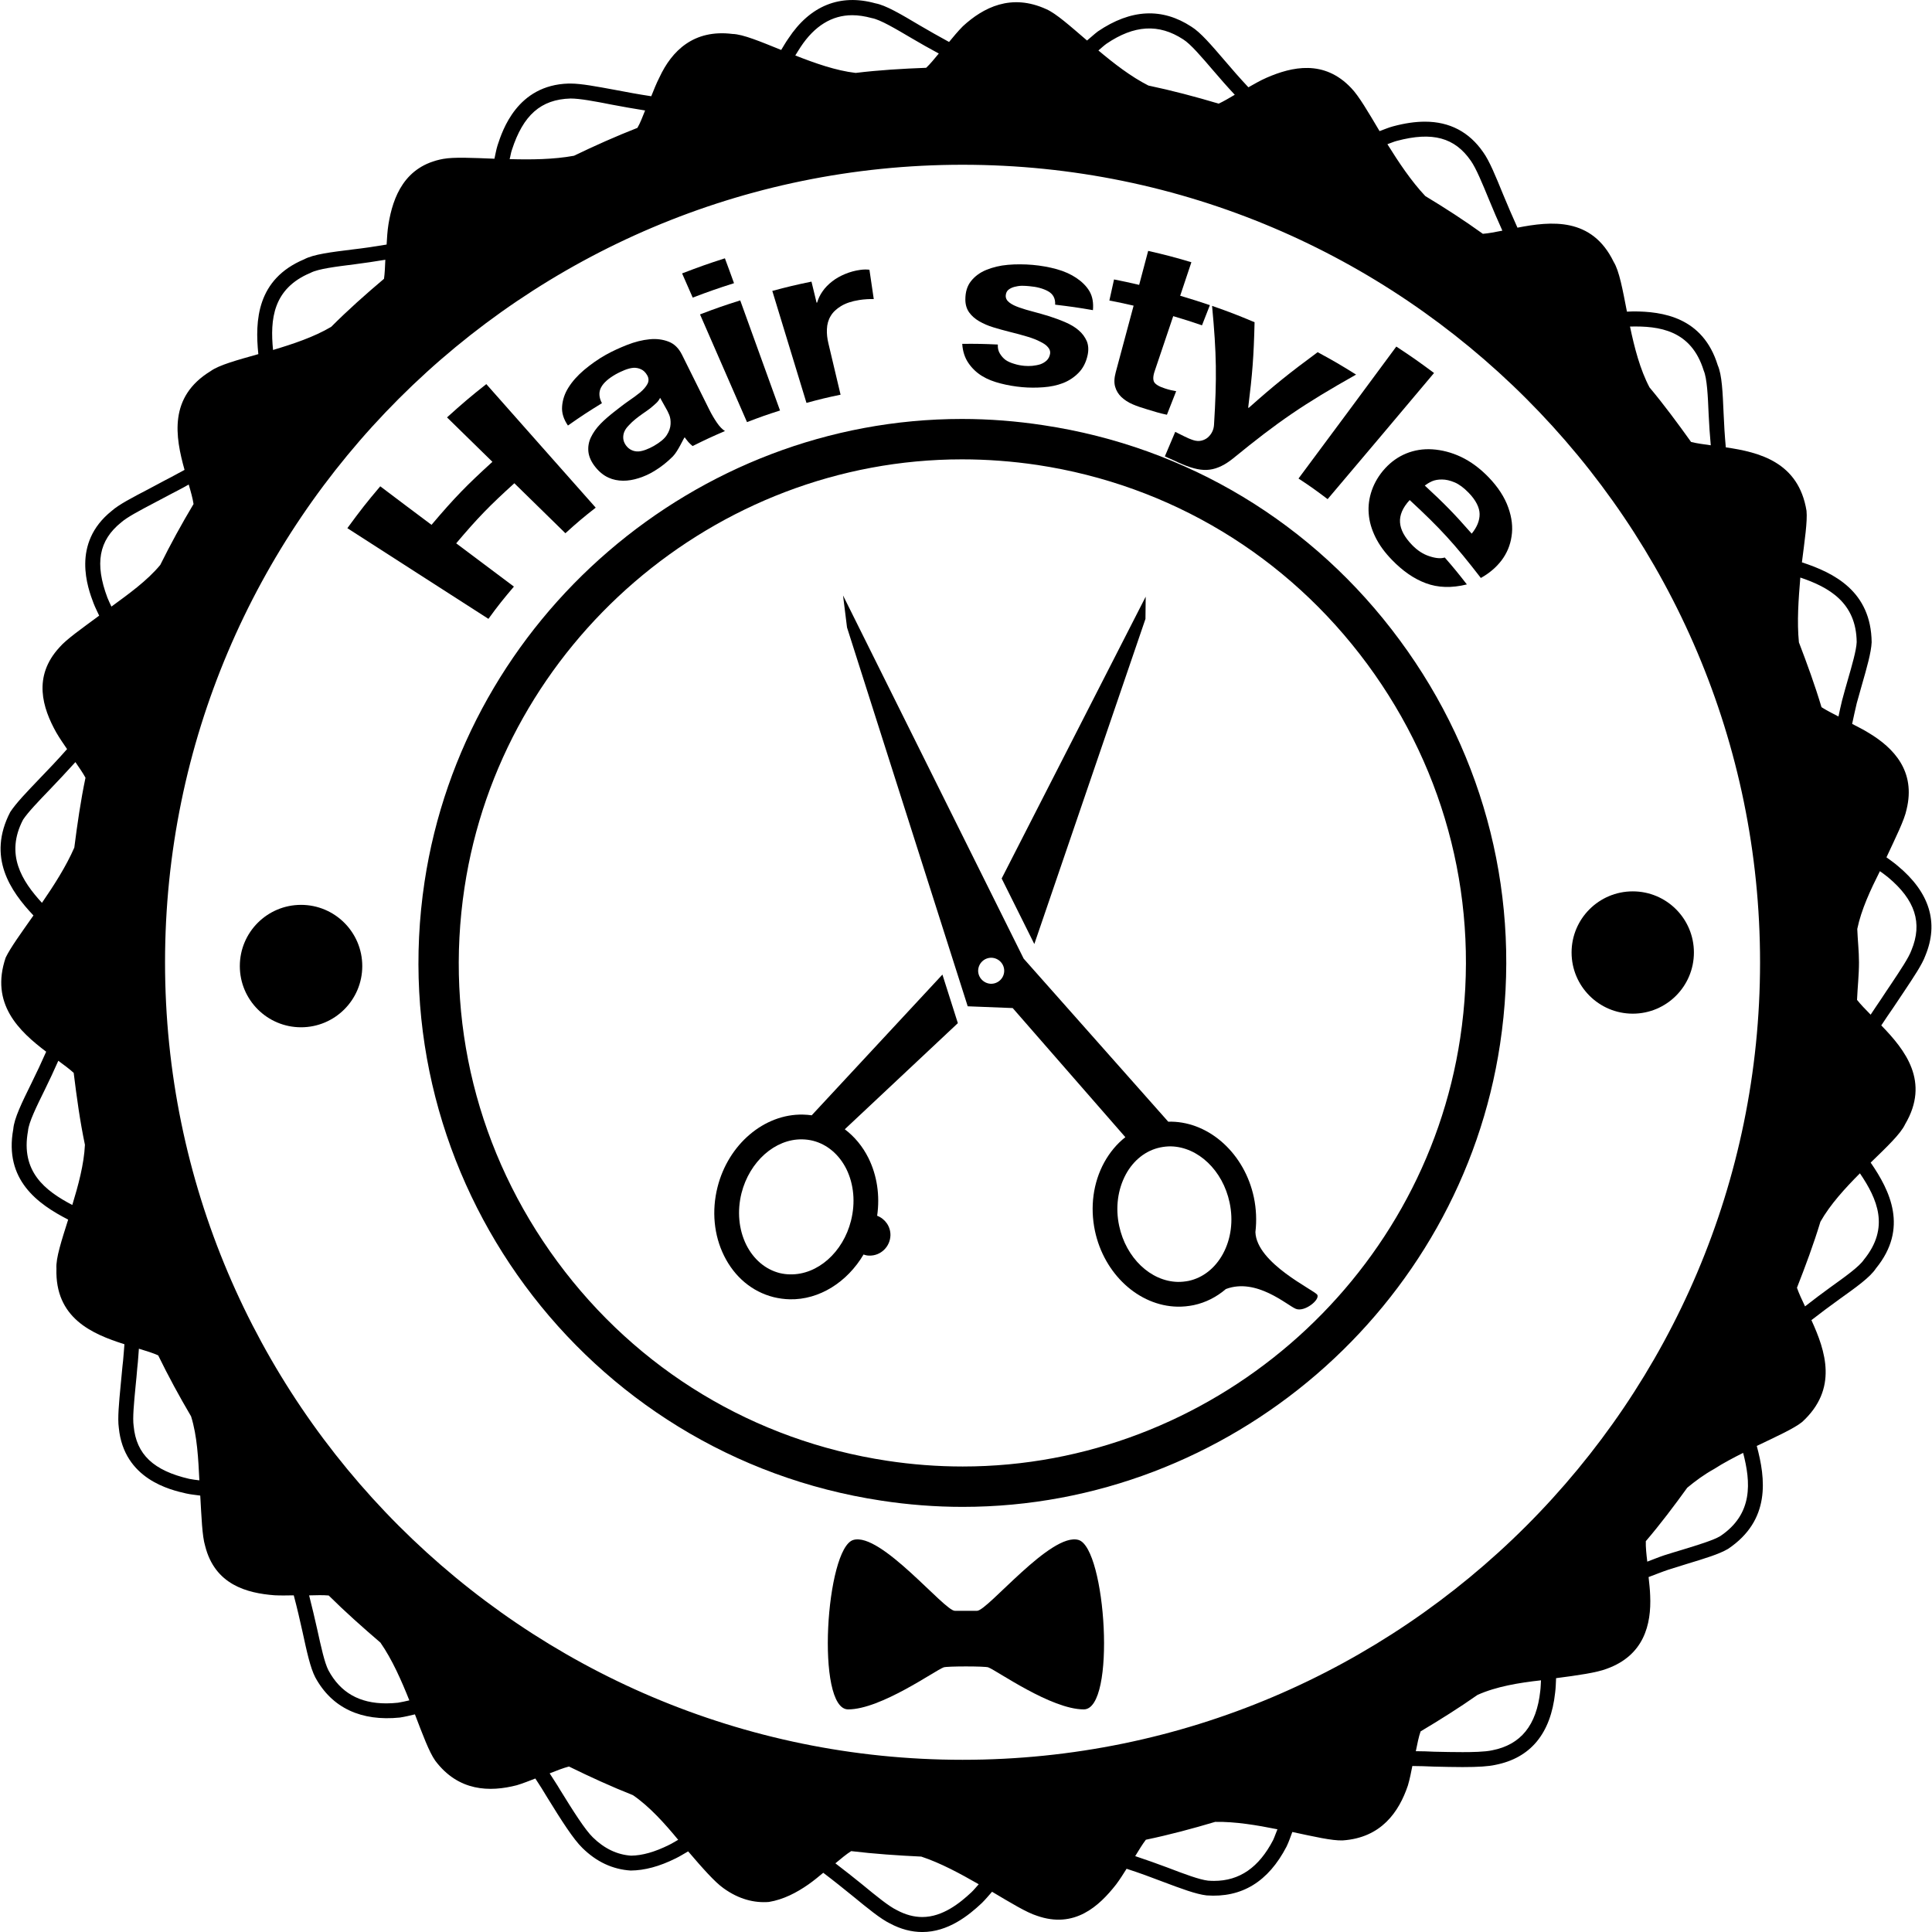 <?xml version="1.0" encoding="iso-8859-1"?>
<!-- Uploaded to: SVG Repo, www.svgrepo.com, Generator: SVG Repo Mixer Tools -->
<!DOCTYPE svg PUBLIC "-//W3C//DTD SVG 1.1//EN" "http://www.w3.org/Graphics/SVG/1.1/DTD/svg11.dtd">
<svg fill="#000000" version="1.1" id="Capa_1" xmlns="http://www.w3.org/2000/svg" xmlns:xlink="http://www.w3.org/1999/xlink" 
	 width="800px" height="800px" viewBox="0 0 382.67 382.67"
	 xml:space="preserve">
<g>
	<g>
		<g>
			<g>
				<path d="M68.801,104.615c2.511-3.433,3.812-5.109,6.516-8.291c4.052,3.054,6.083,4.595,10.153,7.631
					c4.543-5.366,6.972-7.853,12.062-12.483c-3.596-3.515-5.389-5.272-8.991-8.799c3.036-2.738,4.589-4.081,7.783-6.592
					c8.646,9.797,13.014,14.684,21.667,24.469c-2.464,1.933-3.655,2.937-6.002,5.068c-4.041-3.97-6.06-5.943-10.112-9.902
					c-4.87,4.414-7.175,6.767-11.52,11.899c4.572,3.421,6.866,5.149,11.432,8.571c-2.09,2.464-3.118,3.731-5.045,6.388
					C85.563,115.375,79.958,111.814,68.801,104.615z"/>
				<path d="M112.491,84.285c-0.87-1.267-1.256-2.522-1.156-3.789c0.093-1.267,0.49-2.534,1.278-3.766
					c0.765-1.22,1.805-2.37,3.083-3.456c1.302-1.086,2.727-2.114,4.245-2.966c1.366-0.765,2.796-1.413,4.303-2.008
					c1.506-0.584,2.966-0.958,4.391-1.098c1.401-0.146,2.68,0.035,3.789,0.467c1.15,0.438,2.008,1.313,2.633,2.545
					c2.16,4.338,3.241,6.527,5.401,10.866c0.467,0.946,0.981,1.821,1.536,2.633c0.549,0.812,1.098,1.349,1.6,1.664
					c-2.592,1.109-3.877,1.711-6.411,2.972c-0.298-0.246-0.583-0.514-0.835-0.789c-0.251-0.274-0.73-0.94-0.73-0.94
					c-0.157,0.023-1.278,2.709-2.364,3.801c-1.092,1.086-2.289,2.055-3.638,2.867c-1.039,0.637-2.066,1.092-3.124,1.425
					c-1.051,0.333-2.102,0.514-3.094,0.502c-1.004-0.012-1.974-0.192-2.896-0.619c-0.917-0.42-1.781-1.104-2.545-2.049
					c-0.847-1.04-1.302-2.079-1.413-3.06c-0.105-0.993,0.064-1.95,0.49-2.855c0.444-0.922,1.08-1.833,1.903-2.68
					c0.812-0.835,1.723-1.606,2.68-2.359c0.97-0.753,1.875-1.477,2.797-2.114c0.911-0.625,1.723-1.208,2.394-1.757
					c0.666-0.572,1.144-1.127,1.43-1.676c0.292-0.537,0.28-1.15-0.047-1.71c-0.344-0.596-0.741-0.969-1.22-1.191
					c-0.467-0.216-0.981-0.327-1.519-0.292c-0.514,0.035-1.121,0.204-1.71,0.432c-0.583,0.239-1.22,0.525-1.851,0.887
					c-1.378,0.8-2.341,1.635-2.843,2.569c-0.491,0.923-0.421,2.009,0.175,3.118C116.484,81.547,115.136,82.423,112.491,84.285z
					 M130.748,78.797c-0.175,0.362-0.426,0.742-0.788,1.063c-0.356,0.327-0.776,0.706-1.209,1.045
					c-0.449,0.344-0.928,0.677-1.442,1.027c-0.514,0.356-1.004,0.73-1.448,1.086c-0.479,0.386-0.911,0.789-1.279,1.197
					c-0.385,0.385-0.695,0.788-0.887,1.22c-0.193,0.403-0.274,0.893-0.251,1.349c0.023,0.467,0.192,0.934,0.514,1.401
					c0.362,0.502,0.753,0.788,1.173,0.981c0.42,0.187,0.858,0.274,1.337,0.251c0.467-0.035,0.969-0.158,1.495-0.362
					c0.514-0.204,1.028-0.426,1.547-0.729c1.226-0.712,2.09-1.407,2.557-2.149c0.479-0.729,0.718-1.471,0.753-2.154
					c0.035-0.671-0.035-1.29-0.263-1.851c-0.228-0.561-0.456-0.969-0.636-1.279C131.455,80.052,131.227,79.626,130.748,78.797z"/>
				<path d="M145.385,56.091c-3.299,1.051-4.939,1.629-8.18,2.855c-0.835-1.933-1.255-2.867-2.102-4.793
					c3.357-1.278,5.056-1.897,8.478-2.989C144.311,53.137,144.679,54.118,145.385,56.091z M138.653,62.274
					c3.159-1.208,4.747-1.757,7.964-2.773c3.159,8.729,4.724,13.079,7.882,21.807c-2.645,0.841-3.958,1.308-6.539,2.3
					C144.229,75.066,142.373,70.81,138.653,62.274z"/>
				<path d="M152.97,57.621c3.083-0.823,4.624-1.197,7.759-1.839c0.403,1.67,0.607,2.511,1.016,4.187
					c0.046-0.018,0.07-0.053,0.116-0.064c0.216-0.753,0.566-1.495,1.069-2.207c0.502-0.735,1.167-1.401,1.909-1.973
					c0.753-0.59,1.617-1.068,2.563-1.459c0.952-0.397,1.956-0.672,2.966-0.806c0.631-0.093,1.244-0.105,1.839-0.035
					c0.344,2.335,0.514,3.479,0.858,5.815c-0.368-0.023-0.835,0-1.36,0.023c-0.538,0.023-1.028,0.093-1.518,0.164
					c-1.472,0.228-2.68,0.636-3.603,1.197c-0.905,0.549-1.611,1.208-2.055,1.974c-0.467,0.765-0.707,1.641-0.742,2.586
					c-0.046,0.928,0.059,1.862,0.298,2.843c0.97,4.052,1.448,6.095,2.406,10.153c-2.715,0.561-4.076,0.893-6.755,1.623
					C157.021,70.933,155.685,66.495,152.97,57.621z"/>
				<path d="M197.641,68.241c-0.035,0.677,0.082,1.255,0.385,1.758c0.304,0.502,0.678,0.958,1.156,1.302
					c0.479,0.333,1.051,0.572,1.705,0.765c0.63,0.204,1.308,0.333,2.008,0.397c0.514,0.046,1.04,0.046,1.588,0
					c0.561-0.064,1.098-0.158,1.576-0.31c0.49-0.181,0.899-0.42,1.261-0.759c0.351-0.333,0.596-0.812,0.678-1.372
					c0.059-0.455-0.094-0.87-0.432-1.255c-0.315-0.397-0.817-0.742-1.518-1.086c-0.666-0.351-1.53-0.695-2.569-1.004
					c-1.016-0.304-2.207-0.636-3.538-0.958c-1.062-0.251-2.137-0.578-3.199-0.888c-1.027-0.309-1.95-0.718-2.768-1.185
					c-0.817-0.473-1.495-1.051-1.997-1.746c-0.502-0.689-0.771-1.565-0.771-2.569c0-1.46,0.351-2.68,1.109-3.632
					c0.748-0.958,1.775-1.728,3.048-2.242c1.261-0.514,2.686-0.87,4.274-1.004c1.577-0.14,3.246-0.128,4.893,0.012
					c1.646,0.146,3.258,0.432,4.776,0.852c1.518,0.42,2.814,1.016,3.9,1.746c1.098,0.741,1.985,1.6,2.604,2.656
					c0.596,1.051,0.794,2.283,0.666,3.713c-2.989-0.525-4.484-0.724-7.485-1.086c0.07-1.232-0.408-2.113-1.413-2.668
					c-1.004-0.549-2.23-0.87-3.678-0.993c-0.467-0.035-0.969-0.093-1.507-0.082c-0.525,0.012-1.027,0.1-1.471,0.216
					c-0.456,0.128-0.841,0.298-1.18,0.572c-0.315,0.251-0.502,0.648-0.537,1.138c-0.035,0.549,0.222,1.016,0.724,1.396
					c0.491,0.385,1.145,0.695,1.962,0.981c0.817,0.292,1.74,0.566,2.768,0.829c1.051,0.274,2.102,0.584,3.165,0.905
					c1.098,0.351,2.195,0.753,3.211,1.197c1.004,0.432,1.892,0.958,2.592,1.564c0.736,0.613,1.262,1.354,1.624,2.154
					c0.327,0.789,0.397,1.734,0.175,2.773c-0.315,1.483-0.958,2.68-1.833,3.55c-0.864,0.876-1.903,1.559-3.071,2.009
					c-1.156,0.443-2.464,0.718-3.865,0.817c-1.401,0.105-2.803,0.105-4.228-0.023c-1.448-0.134-2.86-0.374-4.238-0.73
					c-1.378-0.35-2.604-0.812-3.69-1.483c-1.074-0.66-1.973-1.518-2.674-2.545c-0.712-1.034-1.145-2.301-1.238-3.819
					C193.413,68.083,194.838,68.106,197.641,68.241z"/>
				<path d="M233.758,58.578c2.358,0.707,3.55,1.074,5.885,1.862c-0.631,1.606-0.934,2.394-1.564,3.994
					c-2.254-0.759-3.41-1.144-5.698-1.815c-1.472,4.355-2.184,6.516-3.667,10.871c-0.35,1.016-0.361,1.746-0.105,2.201
					c0.27,0.444,0.97,0.882,2.149,1.255c0.759,0.251,1.506,0.426,2.207,0.537c-0.725,1.851-1.098,2.796-1.833,4.665
					c-0.584-0.111-1.227-0.28-1.916-0.467c-0.7-0.204-1.366-0.397-2.008-0.601c-1.027-0.31-1.997-0.619-2.873-1.004
					c-0.898-0.379-1.611-0.87-2.219-1.431c-0.584-0.555-1.016-1.249-1.237-2.038c-0.233-0.788-0.187-1.757,0.116-2.878
					c1.425-5.26,2.126-7.905,3.539-13.189c-1.928-0.444-2.885-0.637-4.8-1.016c0.362-1.664,0.549-2.511,0.923-4.174
					c1.996,0.397,2.989,0.607,4.975,1.074c0.724-2.686,1.074-4.041,1.786-6.732c3.444,0.788,5.161,1.244,8.56,2.248
					C235.077,54.596,234.645,55.945,233.758,58.578z"/>
				<path d="M244.278,90.766c-1.576,1.279-3.141,2.067-4.683,2.259c-1.541,0.216-3.27-0.192-5.312-1.027
					c-0.596-0.251-1.227-0.537-1.799-0.812c-0.584-0.274-1.167-0.514-1.763-0.788c0.817-1.938,1.226-2.919,2.056-4.858
					c0.571,0.274,1.144,0.578,1.739,0.864c0.584,0.298,1.237,0.583,1.845,0.776c0.537,0.175,1.086,0.216,1.564,0.105
					c0.479-0.105,0.935-0.321,1.285-0.619c0.35-0.304,0.666-0.683,0.876-1.115c0.233-0.467,0.339-0.905,0.373-1.396
					c0.572-9.283,0.515-14.03-0.385-23.57c3.409,1.186,5.091,1.839,8.419,3.241c-0.164,6.854-0.432,10.211-1.262,16.908
					c0.035,0.023,0.047,0.035,0.094,0.059c5.196-4.613,7.952-6.813,13.662-11.035c3.106,1.676,4.625,2.569,7.613,4.438
					C258.104,80.117,253.212,83.474,244.278,90.766z"/>
				<path d="M276.566,68.644c3.047,2.003,4.53,3.042,7.473,5.237c-8.419,10.013-12.635,15.011-21.077,24.983
					c-2.254-1.699-3.409-2.54-5.769-4.081C264.947,84.332,268.836,79.136,276.566,68.644z"/>
				<path d="M279.217,99.045c-1.413,1.518-2.021,3.024-1.915,4.443c0.104,1.448,0.899,2.908,2.37,4.438
					c1.051,1.092,2.184,1.839,3.457,2.248c1.237,0.409,2.265,0.502,3.035,0.251c1.811,2.073,2.675,3.147,4.379,5.331
					c-3.035,0.748-5.733,0.66-8.139-0.245c-2.394-0.887-4.601-2.452-6.68-4.595c-1.436-1.472-2.521-2.955-3.293-4.519
					c-0.759-1.542-1.214-3.083-1.33-4.642c-0.129-1.553,0.081-3.106,0.618-4.647c0.537-1.53,1.401-3.001,2.64-4.356
					c1.202-1.302,2.58-2.283,4.191-2.942c1.588-0.642,3.305-0.928,5.161-0.812c1.834,0.123,3.749,0.59,5.664,1.495
					c1.903,0.899,3.736,2.248,5.441,4.005c1.903,1.961,3.223,4.028,3.923,6.025c0.725,2.014,0.935,3.923,0.654,5.704
					c-0.257,1.787-0.945,3.398-2.008,4.799c-1.075,1.396-2.43,2.534-4.076,3.451C288.103,107.733,285.266,104.639,279.217,99.045z
					 M291.501,105.701c1.062-1.314,1.576-2.592,1.564-3.883c-0.012-1.278-0.735-2.75-2.184-4.233
					c-0.957-0.981-1.856-1.652-2.756-2.038c-0.899-0.379-1.739-0.572-2.499-0.572c-0.771-0.012-1.447,0.111-2.008,0.356
					c-0.584,0.269-1.027,0.555-1.413,0.84C286.083,99.757,287.951,101.649,291.501,105.701z"/>
			</g>
		</g>
		<g>
			<path d="M206.69,84.227c-5.302-0.812-10.731-1.244-16.155-1.244c-52.798,0-98.549,39.41-106.443,91.665
				c-8.845,58.719,31.727,113.706,90.445,122.58c5.325,0.818,10.761,1.238,16.144,1.238c52.804,0,98.578-39.41,106.437-91.666
				c4.298-28.434-2.768-56.844-19.874-80.005C260.171,103.623,235.089,88.495,206.69,84.227z M289.224,205.599
				c-7.298,48.366-49.663,84.869-98.543,84.869c-5.021,0-10.042-0.386-14.946-1.132c-26.291-3.971-49.505-17.972-65.334-39.445
				c-15.834-21.463-22.373-47.749-18.403-74.045c7.292-48.366,49.657-84.863,98.538-84.863c4.934,0,9.966,0.374,14.952,1.115
				c26.297,3.97,49.487,17.971,65.333,39.445S293.194,179.313,289.224,205.599z"/>
			<path d="M377.094,196.456c1.95-2.931,3.644-5.447,4.263-7.182c2.697-6.516,0.853-12.523-5.477-17.772
				c-0.759-0.654-1.472-1.133-2.23-1.693c1.81-3.9,3.573-7.415,3.981-9.47c1.869-7.596-2.568-12.203-7.438-15.14
				c-1.133-0.707-2.242-1.244-3.34-1.821c0.292-1.36,0.584-2.715,0.91-4.087c0.339-1.243,0.689-2.452,1.017-3.614
				c0.992-3.451,1.845-6.44,1.938-8.466c-0.117-10.101-7.45-13.75-13.814-15.829c0.537-4.291,1.121-8.133,0.911-10.211
				c-1.565-9.628-9.307-11.601-15.986-12.564c-0.21-2.289-0.351-4.595-0.432-6.65c-0.188-4.303-0.327-7.724-1.168-9.616
				c-2.942-9.552-10.965-10.661-16.733-10.661c-0.432,0-0.829,0.047-1.249,0.047c-0.841-4.32-1.519-8.086-2.628-9.855
				c-4.309-8.898-12.377-8.081-19.057-6.778c-1.027-2.26-1.997-4.554-2.85-6.604c-1.459-3.573-2.709-6.656-3.946-8.355
				c-2.768-4.005-6.645-6.037-11.525-6.037c-1.915,0-3.982,0.298-6.329,0.928c-0.958,0.251-1.752,0.625-2.662,0.946
				c-2.219-3.731-4.111-6.995-5.617-8.536c-5.359-5.681-11.735-4.233-16.757-2.044c-1.284,0.561-2.44,1.244-3.608,1.898
				c-1.646-1.758-3.258-3.597-4.646-5.237c-2.71-3.153-4.835-5.652-6.645-6.767c-5.769-3.777-11.946-3.526-18.521,0.934
				c-0.794,0.607-1.425,1.209-2.148,1.804c-3.316-2.843-6.142-5.371-8.068-6.206c-6.96-3.182-12.472-0.345-16.523,3.375
				c-1.016,1.027-1.874,2.079-2.738,3.118c-1.997-1.086-3.982-2.213-5.833-3.299c-3.742-2.224-6.708-3.982-8.764-4.355
				c-6.994-1.944-12.938,0.467-17.218,6.948c-0.555,0.783-0.957,1.518-1.436,2.289c-4.041-1.629-7.573-3.124-9.651-3.17
				c-7.666-0.958-12.016,3.322-14.48,8.635c-0.636,1.238-1.104,2.47-1.605,3.702c-2.458-0.368-4.911-0.823-7.222-1.267
				c-3.573-0.654-6.645-1.244-8.764-1.244h-0.415c-10.153,0.304-13.061,9.26-14.03,12.197c-0.297,0.934-0.415,1.781-0.63,2.691
				c-4.309-0.169-8.04-0.356-10.153,0.035c-7.678,1.401-9.949,7.555-10.836,12.938c-0.222,1.377-0.286,2.715-0.368,4.028
				c-2.26,0.385-4.542,0.718-6.72,0.969c-4.327,0.537-7.748,0.958-9.604,1.95c-9.382,3.935-9.768,12.126-9.084,18.783
				c-4.163,1.173-7.783,2.154-9.447,3.363c-8.384,5.121-6.994,13.02-5.167,19.565c-0.87,0.45-1.734,0.952-2.604,1.407l-1.291,0.671
				c-1.138,0.619-2.236,1.208-3.316,1.769c-3.117,1.623-5.832,3.036-7.222,4.28c-8.058,6.446-4.706,15.332-3.597,18.269
				c0.344,0.888,0.741,1.652,1.121,2.476c-3.416,2.528-6.516,4.7-7.853,6.265c-5.348,5.792-3.363,12.022-0.648,16.874
				c0.694,1.197,1.424,2.225,2.143,3.293c-1.851,2.102-3.766,4.11-5.488,5.891c-2.452,2.569-4.577,4.758-5.774,6.58
				c-4.618,8.927,0.023,15.636,4.601,20.481c-2.399,3.421-4.577,6.411-5.5,8.344c-3.118,9.172,2.668,14.59,8.022,18.642
				c-0.917,2.09-1.909,4.192-2.867,6.131c-1.95,3.958-3.48,7.076-3.649,9.201c-1.851,10.065,4.869,14.842,10.871,17.925
				c-1.29,4.087-2.464,7.648-2.323,9.68c-0.31,9.809,7.012,12.962,13.469,15.006c-0.099,1.086-0.158,2.195-0.269,3.27l-0.128,1.156
				c-0.123,1.237-0.239,2.475-0.345,3.631c-0.338,3.55-0.636,6.621-0.374,8.478c0.993,10.218,10.247,12.319,13.335,13.021
				c0.98,0.222,1.862,0.279,2.797,0.42c0.251,4.238,0.367,7.999,0.969,9.973c1.921,7.66,8.227,9.354,13.762,9.773
				c1.325,0.07,2.545,0.023,3.789,0.012c0.671,2.499,1.244,5.021,1.746,7.275c0.852,3.923,1.529,7.053,2.51,8.955
				c3.328,6.143,9.184,8.746,16.756,7.977c1.063-0.164,1.997-0.397,2.989-0.631c1.53,3.994,2.809,7.461,4.029,9.178
				c4.601,6.119,10.807,6.236,16.155,4.857c1.29-0.385,2.458-0.875,3.666-1.33c0.829,1.261,1.676,2.58,2.348,3.736
				c2.854,4.636,5.202,8.303,6.971,10.019c2.785,2.744,5.967,4.239,9.563,4.473c2.762-0.023,5.693-0.806,8.91-2.405
				c0.893-0.433,1.635-0.923,2.476-1.391c2.796,3.271,5.284,6.084,6.971,7.275c3.106,2.254,6.195,2.967,9.015,2.744
				c2.867-0.467,5.488-1.833,7.842-3.479c1.068-0.747,1.985-1.519,2.931-2.3c2.055,1.553,4.052,3.164,5.827,4.6
				c2.978,2.441,5.535,4.543,7.397,5.441c2.119,1.133,4.256,1.693,6.398,1.693c5.104,0,9.167-3.27,11.782-5.732
				c0.759-0.748,1.354-1.483,2.032-2.242c3.655,2.172,6.854,4.121,8.886,4.752c7.438,2.627,12.319-1.892,15.694-6.212
				c0.782-1.04,1.413-2.067,2.066-3.095c2.477,0.795,4.894,1.693,7.054,2.522c3.725,1.401,6.667,2.511,8.793,2.756
				c6.971,0.502,12.226-2.709,15.846-9.692c0.467-0.98,0.771-1.903,1.133-2.872c4.215,0.899,7.87,1.751,9.983,1.669
				c7.648-0.525,11.141-5.662,12.903-10.859c0.397-1.331,0.631-2.604,0.888-3.877c1.413,0.012,2.826,0.047,4.262,0.117
				c2.021,0.047,3.959,0.094,5.688,0.094c3.152,0,5.161-0.141,6.469-0.432c6.994-1.367,10.988-6.201,11.863-14.305
				c0.129-1.005,0.141-1.904,0.188-2.873c4.332-0.561,8.068-1.098,10.019-1.856c7.368-2.64,8.875-8.746,8.618-14.491
				c-0.035-1.285-0.199-2.465-0.315-3.679c1.343-0.502,2.697-1.051,3.993-1.483c1.238-0.396,2.441-0.758,3.597-1.121
				c3.573-1.086,6.399-1.938,8.151-2.977c8.477-5.688,7.438-13.908,5.687-20.389c3.888-1.868,7.38-3.445,8.979-4.74
				c7.17-6.551,4.647-14.061,1.845-20.179c1.787-1.39,3.632-2.768,5.396-4.04c3.503-2.499,6.259-4.473,7.379-6.201
				c6.493-7.951,2.803-15.391-1.039-20.96c3.165-3.071,5.955-5.71,6.82-7.591c4.985-8.441,0.022-14.712-4.718-19.582
				c0.782-1.179,1.541-2.324,2.382-3.526C375.728,198.499,376.429,197.448,377.094,196.456z M14.321,238.668
				c-5.43-2.838-10.247-6.621-8.775-14.654c0.129-1.693,1.711-4.881,3.369-8.256c0.888-1.787,1.775-3.725,2.633-5.652
				c1.15,0.841,2.225,1.646,3.048,2.394c0.59,4.787,1.244,9.575,2.225,14.246C16.64,230.623,15.507,234.768,14.321,238.668z
				 M14.719,167.882c-1.629,3.742-4.046,7.497-6.411,10.941c-3.993-4.344-7.315-9.604-3.742-16.465
				c0.957-1.448,2.989-3.579,5.354-6.031c1.559-1.623,3.305-3.491,5.016-5.377c0.741,1.086,1.495,2.161,1.997,3.095
				C15.974,158.616,15.314,163.229,14.719,167.882z M337.45,73.391c0.666,1.547,0.829,5.027,0.981,8.705
				c0.081,1.88,0.233,4.011,0.42,6.102c-1.437-0.205-2.791-0.374-3.9-0.66c-2.639-3.684-5.324-7.327-8.232-10.807
				c-1.868-3.526-2.989-7.882-3.865-12.051C328.657,64.534,334.975,65.38,337.45,73.391z M276.659,27.908
				c7.088-1.892,11.49-0.648,14.667,3.935c1.027,1.46,2.241,4.385,3.631,7.771c0.76,1.874,1.682,3.993,2.616,6.072
				c-1.413,0.286-2.756,0.537-3.865,0.625c-3.702-2.668-7.497-5.121-11.397-7.474c-2.79-2.954-5.277-6.697-7.508-10.276
				C275.434,28.352,276.018,28.072,276.659,27.908z M219.149,8.67c5.477-3.719,10.369-4.035,15.216-0.864
				c1.447,0.899,3.643,3.479,5.979,6.207c1.272,1.495,2.732,3.158,4.227,4.758c-1.109,0.66-2.23,1.313-3.188,1.757
				c-4.566-1.36-9.201-2.592-13.919-3.585c-3.445-1.746-6.819-4.355-9.902-6.948C218.087,9.563,218.577,9.085,219.149,8.67z
				 M158.574,9.312c2.762-4.187,6.219-6.3,10.212-6.3c1.197,0,2.452,0.181,3.9,0.572c1.676,0.303,4.711,2.119,7.917,4.005
				c1.6,0.958,3.479,1.997,5.342,3.013c-0.847,1.028-1.71,2.084-2.499,2.826c-4.688,0.175-9.376,0.455-13.966,1.016
				c-3.923-0.455-8.057-1.927-11.958-3.456C157.88,10.439,158.184,9.879,158.574,9.312z M101.397,29.677
				c2.225-6.86,5.704-9.996,11.619-10.165c1.833,0,4.787,0.549,8.18,1.22c1.997,0.386,4.279,0.777,6.58,1.15
				c-0.502,1.255-0.981,2.522-1.524,3.445c-4.292,1.682-8.449,3.538-12.565,5.523c-4.017,0.741-8.524,0.788-12.745,0.666
				C101.123,30.897,101.182,30.273,101.397,29.677z M61.521,54.036c1.494-0.788,4.998-1.22,8.705-1.687
				c1.874-0.24,3.994-0.549,6.096-0.899c-0.059,1.343-0.105,2.691-0.263,3.772c-3.626,3.059-7.129,6.177-10.463,9.517
				c-3.387,2.008-7.543,3.392-11.514,4.578C53.48,63.255,54.047,57.153,61.521,54.036z M22.069,120.146
				c-0.274-0.607-0.549-1.121-0.788-1.746c-2.546-6.778-1.723-11.356,2.727-14.935c1.197-1.051,3.742-2.388,6.708-3.947
				c1.075-0.561,2.201-1.156,3.322-1.757l1.255-0.654c0.683-0.339,1.401-0.753,2.084-1.139c0.415,1.401,0.788,2.738,0.958,3.865
				c-2.347,3.929-4.548,7.935-6.592,12.062C29.151,115.031,25.467,117.658,22.069,120.146z M37.495,292.92
				c-7.076-1.635-10.486-4.822-11.023-10.463c-0.228-1.6,0.058-4.483,0.379-7.858c0.123-1.19,0.239-2.405,0.338-3.644l0.117-1.145
				c0.087-0.828,0.122-1.786,0.204-2.674c1.425,0.433,2.773,0.842,3.824,1.32c2.009,4.121,4.198,8.15,6.51,12.074
				c1.227,3.899,1.431,8.453,1.646,12.681C38.809,293.119,38.178,293.061,37.495,292.92z M78.82,337.258
				c-0.777,0.082-1.542,0.129-2.33,0.129c-5.313,0-9.067-2.148-11.432-6.539c-0.788-1.53-1.46-4.648-2.248-8.221
				c-0.455-2.056-1.004-4.344-1.582-6.633c1.39-0.035,2.75-0.082,3.877,0.023c3.287,3.258,6.755,6.34,10.246,9.33
				c2.318,3.328,4.151,7.496,5.728,11.443C80.326,336.955,79.597,337.141,78.82,337.258z M132.511,365.424
				c-2.814,1.4-5.313,2.102-7.514,2.125c-2.762-0.188-5.307-1.402-7.578-3.632c-1.53-1.483-3.865-5.161-6.493-9.423
				c-0.572-0.993-1.367-2.149-2.055-3.247c1.372-0.537,2.715-1.074,3.824-1.354c4.163,2.043,8.372,3.971,12.676,5.676
				c3.31,2.276,6.253,5.569,8.956,8.839C133.714,364.746,133.153,365.119,132.511,365.424z M192.409,374.8
				c-2.242,2.103-5.687,4.904-9.728,4.904c-1.641,0-3.322-0.443-5.044-1.366c-1.583-0.759-4.029-2.756-6.878-5.103
				c-1.6-1.308-3.457-2.756-5.296-4.169c1.109-0.922,2.189-1.822,3.13-2.417c4.571,0.549,9.207,0.864,13.884,1.086
				c3.854,1.272,7.748,3.397,11.379,5.477C193.366,373.749,192.946,374.286,192.409,374.8z M252.172,364.454
				c-2.825,5.441-6.655,8.093-11.712,8.093c-0.396,0-0.806-0.023-1.179-0.047c-1.717-0.199-4.659-1.297-8.034-2.593
				c-1.962-0.735-4.192-1.53-6.399-2.265c0.725-1.191,1.437-2.359,2.113-3.247c4.648-0.97,9.226-2.195,13.732-3.538
				c3.971-0.07,8.279,0.654,12.332,1.471C252.721,363.029,252.488,363.766,252.172,364.454z M305.081,334.923
				c-0.735,6.796-3.842,10.649-9.528,11.759c-1.459,0.326-4.04,0.361-5.861,0.361c-1.717,0-3.632-0.035-5.582-0.081
				c-1.215-0.07-2.452-0.094-3.679-0.105c0.292-1.425,0.561-2.837,0.946-3.923c3.842-2.289,7.637-4.672,11.28-7.229
				c3.748-1.67,8.221-2.406,12.564-2.885C305.175,333.521,305.175,334.188,305.081,334.923z M340.696,304.281
				c-1.366,0.795-4.181,1.67-7.438,2.663c-1.167,0.339-2.382,0.724-3.654,1.121c-1.086,0.362-2.207,0.829-3.328,1.249
				c-0.176-1.459-0.327-2.884-0.292-4.052c2.896-3.386,5.581-6.96,8.209-10.591c1.623-1.344,3.34-2.615,5.325-3.713
				c1.845-1.191,3.795-2.207,5.744-3.188C346.769,293.562,347.294,299.88,340.696,304.281z M190.657,348.562
				c-87.1,0-157.968-70.868-157.968-157.95c0-87.123,70.868-157.979,157.968-157.979s157.956,70.856,157.956,157.979
				C348.613,277.705,277.757,348.562,190.657,348.562z M356.589,114.395c5.617,1.892,11.082,4.928,11.163,12.781
				c-0.058,1.594-0.91,4.548-1.821,7.701c-0.339,1.162-0.677,2.382-1.086,3.912c-0.257,0.993-0.467,2.079-0.7,3.124
				c-1.238-0.625-2.453-1.25-3.363-1.845c-1.308-4.379-2.861-8.629-4.473-12.839C355.9,123.077,356.238,118.616,356.589,114.395z
				 M369.188,249.493c-0.923,1.39-3.748,3.397-6.737,5.546c-1.529,1.098-3.234,2.395-4.928,3.714c-0.631-1.331-1.227-2.593-1.6-3.69
				c1.682-4.297,3.305-8.641,4.647-13.078c1.927-3.41,4.904-6.656,7.823-9.587C371.84,237.477,374.361,243.141,369.188,249.493z
				 M372.563,197.927c-0.712,1.004-1.343,2.032-2.044,3.048c-1.027-1.051-1.996-2.032-2.697-2.931
				c0.105-2.476,0.386-4.928,0.386-7.42c0-2.248-0.257-4.402-0.339-6.627c0.794-3.848,2.627-7.748,4.484-11.443
				c0.537,0.397,1.074,0.759,1.611,1.208c5.383,4.484,6.866,9.067,4.636,14.444c-0.525,1.46-2.126,3.848-3.959,6.604
				C373.953,195.813,373.252,196.888,372.563,197.927z"/>
			<path d="M323.402,176.552c6.691,0,12.109,5.418,12.109,12.109c0,6.685-5.418,12.115-12.109,12.115
				c-6.69,0-12.12-5.43-12.12-12.115C311.282,181.97,316.712,176.552,323.402,176.552z"/>
			<path d="M59.629,179.226c6.696,0,12.126,5.43,12.126,12.126c0,6.691-5.43,12.121-12.126,12.121
				c-6.697,0-12.127-5.43-12.127-12.121C47.502,184.656,52.932,179.226,59.629,179.226z"/>
			<polygon points="226.88,122.586 226.927,118.184 198.399,174 204.868,186.985 			"/>
			<path d="M186.664,193.034l-25.889,27.873c-0.583-0.081-1.173-0.128-1.757-0.14c-7.666-0.152-14.766,5.896-16.897,14.362
				c-1.185,4.694-0.718,9.54,1.291,13.593c2.084,4.215,5.564,7.123,9.797,8.197c1.051,0.256,2.137,0.408,3.217,0.432
				c5.856,0.129,11.391-3.41,14.62-8.875c0.362,0.141,0.741,0.223,1.15,0.223c2.248,0.047,4.11-1.752,4.175-4.018
				c0.035-1.763-1.069-3.281-2.633-3.877c0.572-3.993-0.012-7.975-1.723-11.432c-1.162-2.335-2.762-4.238-4.688-5.698l22.396-21.019
				L186.664,193.034z M167.642,231.545c1.483,3.025,1.816,6.656,0.917,10.229c-1.565,6.271-6.633,10.743-12.027,10.638
				c-0.707,0-1.413-0.094-2.102-0.257c-2.826-0.724-5.167-2.709-6.615-5.593c-1.507-3.049-1.828-6.691-0.946-10.241
				c1.594-6.259,6.65-10.755,12.027-10.649c0.718,0.012,1.425,0.105,2.108,0.269C163.847,226.664,166.194,228.661,167.642,231.545z"
				/>
			<path d="M248.658,244.039c0.268-2.241,0.175-4.588-0.305-6.877c-1.81-8.548-8.664-14.854-16.324-14.994
				c-0.21-0.012-0.42,0.012-0.631,0.012l-28.644-32.31l-35.772-71.925l0.788,6.341l23.903,75.031l8.91,0.35l22.315,25.574
				c-1.67,1.307-3.083,3-4.192,5.009c-2.184,4.005-2.826,8.816-1.833,13.546c1.81,8.547,8.676,14.865,16.336,15.016
				c1.086,0.023,2.172-0.093,3.223-0.303c2.382-0.502,4.531-1.611,6.376-3.188c6.071-2.301,12.155,3.246,13.86,3.923
				c1.717,0.7,4.834-1.81,4.239-2.79C260.335,255.529,248.879,250.24,248.658,244.039z M196.263,194.856
				c-1.401-0.047-2.546-1.226-2.522-2.627c0.047-1.425,1.214-2.552,2.639-2.528c1.413,0.041,2.546,1.208,2.522,2.622
				C198.878,193.747,197.699,194.879,196.263,194.856z M242.224,248.36c-1.554,2.837-3.97,4.741-6.819,5.349
				c-0.689,0.128-1.401,0.209-2.102,0.197c-5.407-0.104-10.288-4.775-11.631-11.104c-0.771-3.597-0.28-7.216,1.319-10.194
				c1.542-2.837,3.97-4.74,6.819-5.336c0.689-0.141,1.413-0.223,2.113-0.211c5.396,0.117,10.276,4.777,11.619,11.117
				C244.313,241.774,243.835,245.395,242.224,248.36z"/>
			<path d="M213.626,305.018c-5.43-1.6-18.006,14.035-20.107,14.035c-0.374,0-4.035,0-4.391,0c-2.108,0-14.684-15.635-20.114-14.035
				c-5.43,1.6-7.497,33.561-1.027,33.561c6.469,0,17.218-7.707,18.917-8.326c0.619-0.246,8.227-0.246,8.845,0
				c1.682,0.631,12.448,8.326,18.917,8.326S219.045,306.617,213.626,305.018z"/>
		</g>
	</g>
</g>
</svg>